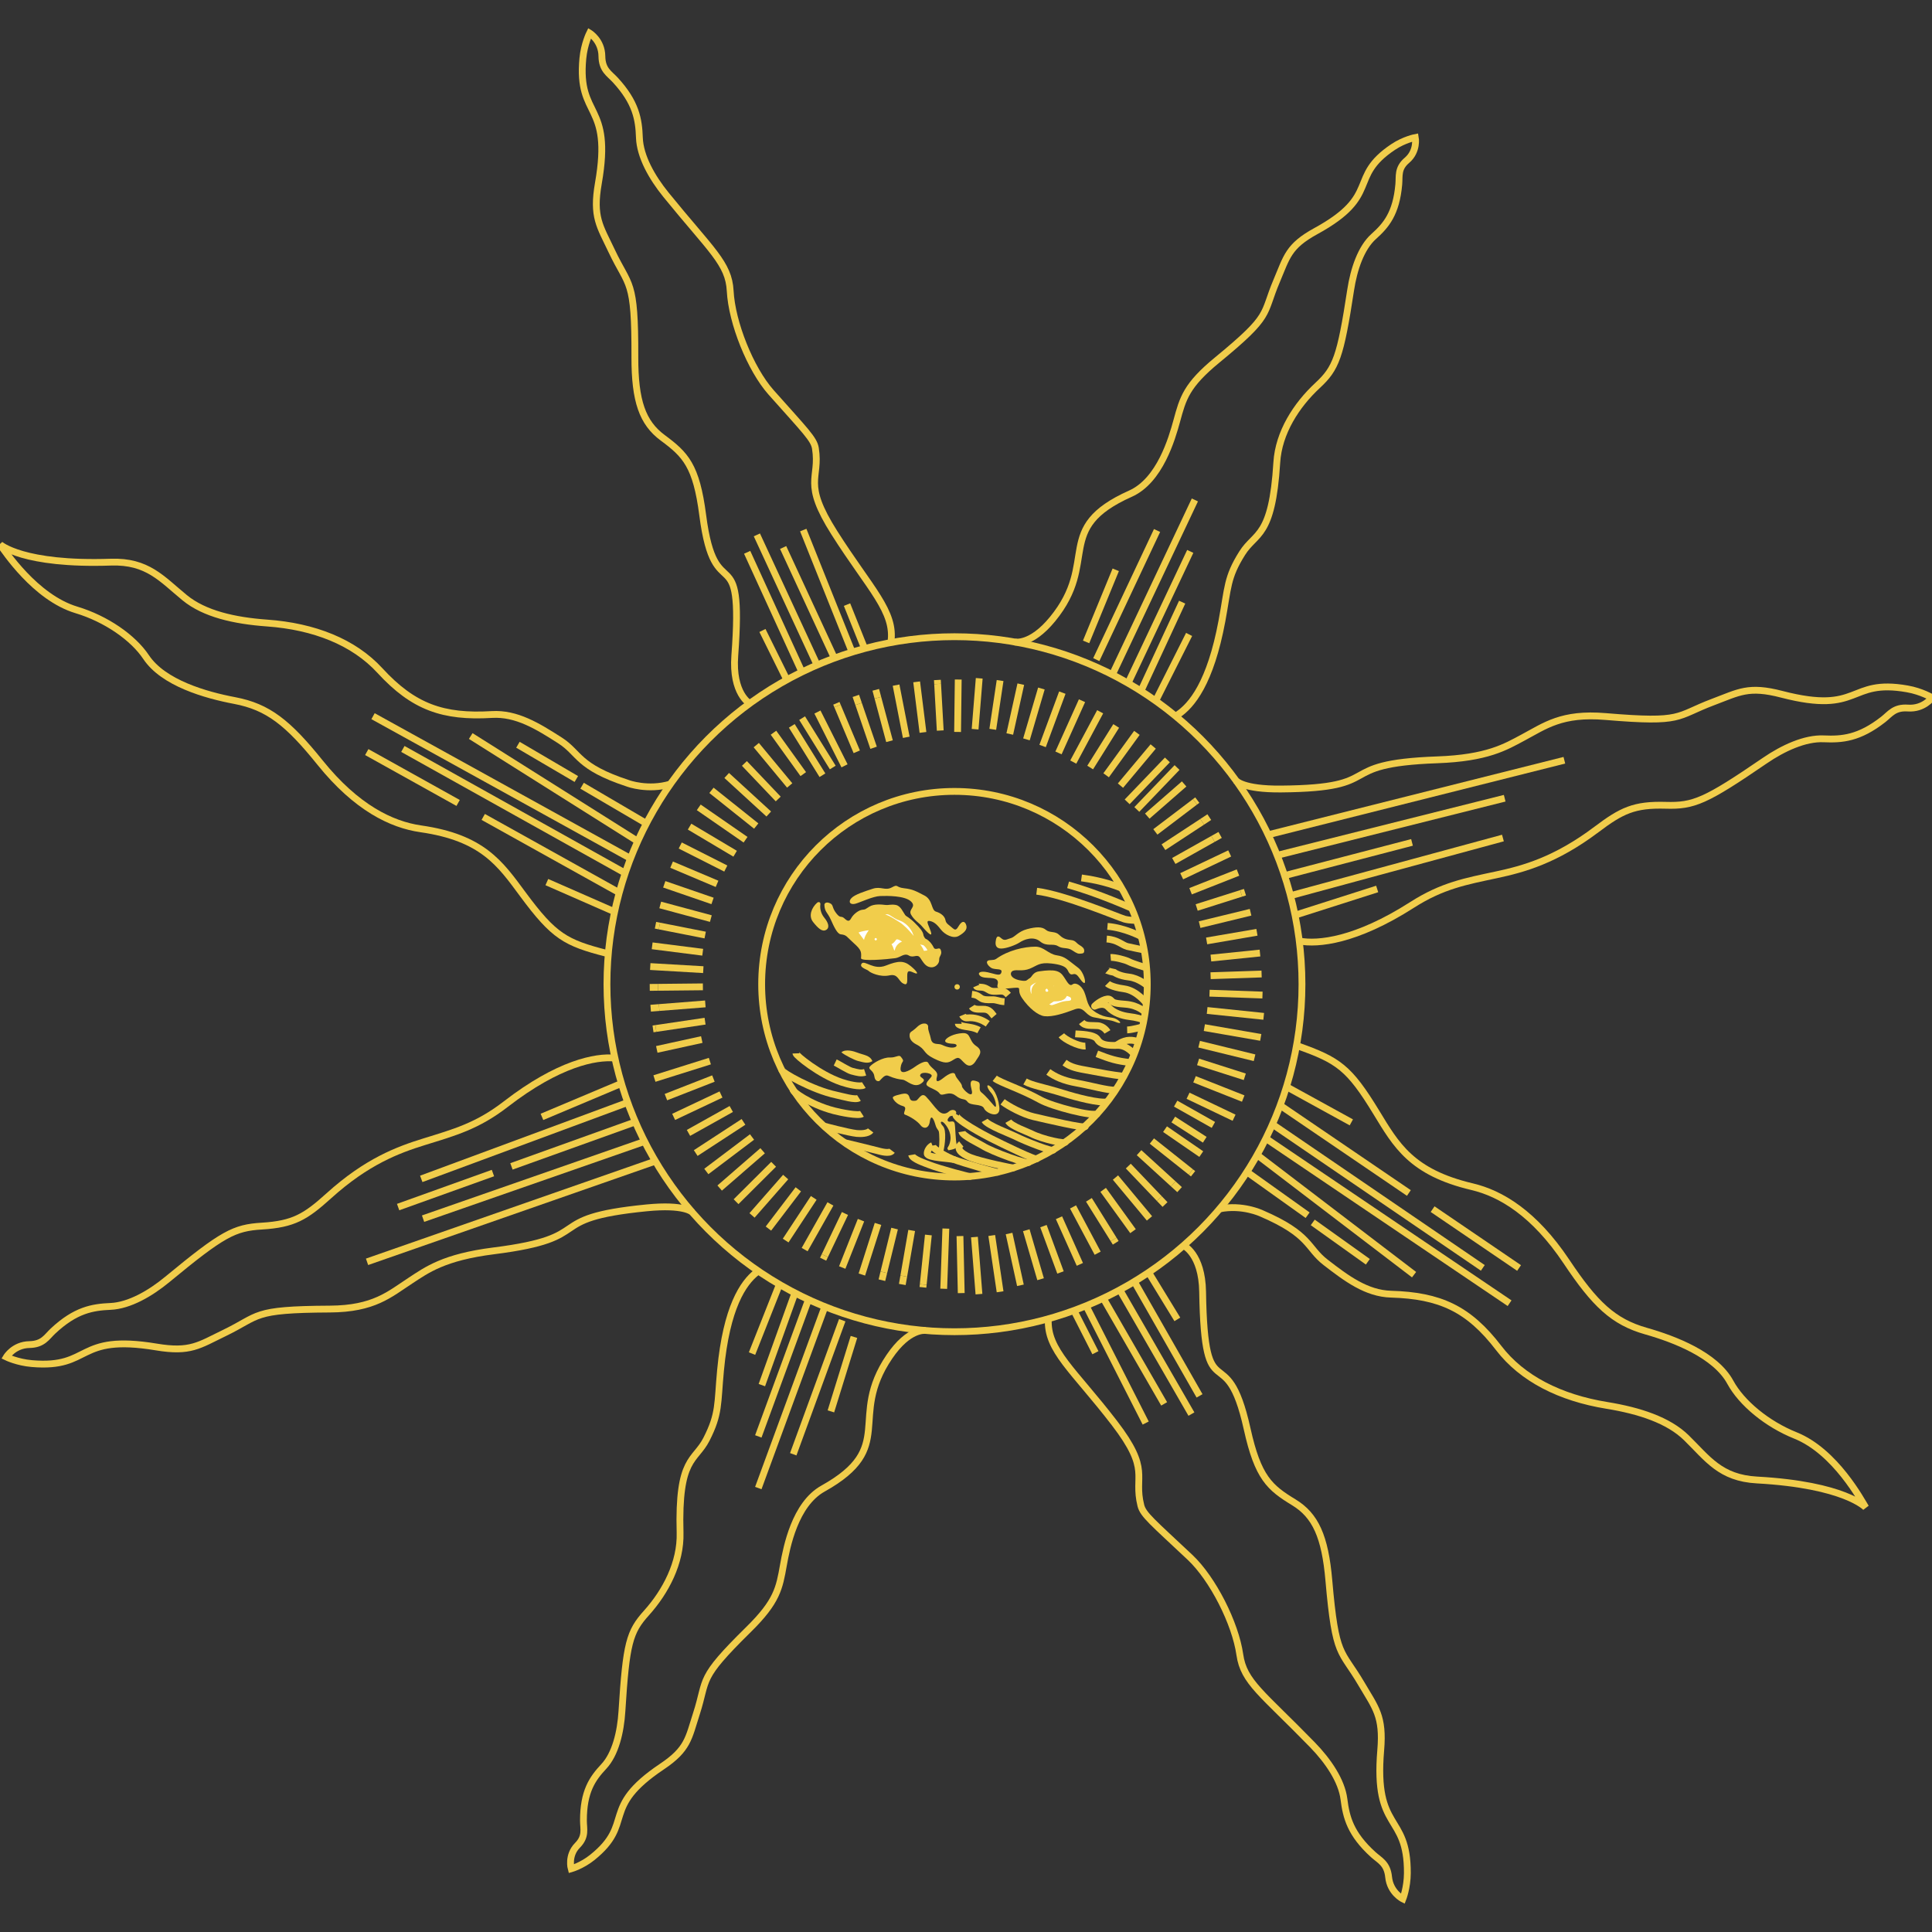 <?xml version="1.0" encoding="utf-8"?>
<!-- Generator: Adobe Illustrator 16.0.0, SVG Export Plug-In . SVG Version: 6.00 Build 0)  -->
<!DOCTYPE svg PUBLIC "-//W3C//DTD SVG 1.1//EN" "http://www.w3.org/Graphics/SVG/1.1/DTD/svg11.dtd">
<svg version="1.1" id="Livello_1" xmlns="http://www.w3.org/2000/svg" xmlns:xlink="http://www.w3.org/1999/xlink" x="0px" y="0px"
	 width="141.73px" height="141.73px" viewBox="0 0 141.73 141.73" enable-background="new 0 0 141.73 141.73" xml:space="preserve">
<rect x="0" y="0" width="141.73" height="141.73" fill="#333333" stroke="none"/>
<g>
	<circle fill="none" stroke="#F1CD4B" stroke-width="0.5" stroke-miterlimit="10" cx="70.019" cy="72.201" r="25.493"/>
	<circle fill="none" stroke="#F1CD4B" stroke-width="0.5" stroke-miterlimit="10" cx="70.019" cy="72.201" r="14.144"/>
	<g>
		<g>
			
				<line fill="none" stroke="#F1CD4B" stroke-width="0.5" stroke-miterlimit="10" x1="69.231" y1="94.543" x2="69.387" y2="90.127"/>
			
				<line fill="none" stroke="#F1CD4B" stroke-width="0.5" stroke-miterlimit="10" x1="67.728" y1="94.228" x2="68.105" y2="90.598"/>
			
				<line fill="none" stroke="#F1CD4B" stroke-width="0.5" stroke-miterlimit="10" x1="67.706" y1="94.438" x2="67.728" y2="94.228"/>
			<line fill="none" stroke="#F1CD4B" stroke-width="0.5" stroke-miterlimit="10" x1="66.299" y1="93.613" x2="66.88" y2="90.264"/>
			
				<line fill="none" stroke="#F1CD4B" stroke-width="0.5" stroke-miterlimit="10" x1="66.192" y1="94.228" x2="66.299" y2="93.613"/>
			
				<line fill="none" stroke="#F1CD4B" stroke-width="0.5" stroke-miterlimit="10" x1="64.838" y1="93.333" x2="65.625" y2="90.127"/>
			
				<line fill="none" stroke="#F1CD4B" stroke-width="0.5" stroke-miterlimit="10" x1="64.696" y1="93.914" x2="64.838" y2="93.333"/>
			<line fill="none" stroke="#F1CD4B" stroke-width="0.5" stroke-miterlimit="10" x1="63.225" y1="93.499" x2="64.41" y2="89.785"/>
			<line fill="none" stroke="#F1CD4B" stroke-width="0.5" stroke-miterlimit="10" x1="61.785" y1="92.985" x2="63.162" y2="89.51"/>
			<line fill="none" stroke="#F1CD4B" stroke-width="0.5" stroke-miterlimit="10" x1="60.511" y1="92.11" x2="61.985" y2="89.021"/>
			<line fill="none" stroke="#F1CD4B" stroke-width="0.5" stroke-miterlimit="10" x1="60.384" y1="92.374" x2="60.511" y2="92.11"/>
			
				<line fill="none" stroke="#F1CD4B" stroke-width="0.5" stroke-miterlimit="10" x1="59.028" y1="91.669" x2="60.919" y2="88.318"/>
			
				<line fill="none" stroke="#F1CD4B" stroke-width="0.5" stroke-miterlimit="10" x1="57.635" y1="91.007" x2="59.696" y2="87.876"/>
			
				<line fill="none" stroke="#F1CD4B" stroke-width="0.5" stroke-miterlimit="10" x1="56.371" y1="90.127" x2="58.564" y2="87.247"/>
			
				<line fill="none" stroke="#F1CD4B" stroke-width="0.5" stroke-miterlimit="10" x1="55.168" y1="89.162" x2="57.635" y2="86.347"/>
			
				<line fill="none" stroke="#F1CD4B" stroke-width="0.5" stroke-miterlimit="10" x1="53.997" y1="88.156" x2="56.752" y2="85.412"/>
			
				<line fill="none" stroke="#F1CD4B" stroke-width="0.5" stroke-miterlimit="10" x1="52.794" y1="87.154" x2="55.946" y2="84.418"/>
			
				<line fill="none" stroke="#F1CD4B" stroke-width="0.5" stroke-miterlimit="10" x1="51.815" y1="85.939" x2="55.168" y2="83.409"/>
			
				<line fill="none" stroke="#F1CD4B" stroke-width="0.5" stroke-miterlimit="10" x1="51.037" y1="84.587" x2="54.542" y2="82.301"/>
			
				<line fill="none" stroke="#F1CD4B" stroke-width="0.5" stroke-miterlimit="10" x1="50.506" y1="83.109" x2="53.646" y2="81.354"/>
			
				<line fill="none" stroke="#F1CD4B" stroke-width="0.5" stroke-miterlimit="10" x1="49.418" y1="81.934" x2="52.893" y2="80.292"/>
			
				<line fill="none" stroke="#F1CD4B" stroke-width="0.5" stroke-miterlimit="10" x1="48.851" y1="80.484" x2="52.336" y2="79.121"/>
			
				<line fill="none" stroke="#F1CD4B" stroke-width="0.5" stroke-miterlimit="10" x1="48.009" y1="79.121" x2="52.076" y2="77.842"/>
		</g>
		<g>
			
				<line fill="none" stroke="#F1CD4B" stroke-width="0.5" stroke-miterlimit="10" x1="48.181" y1="76.983" x2="51.482" y2="76.261"/>
			
				<line fill="none" stroke="#F1CD4B" stroke-width="0.5" stroke-miterlimit="10" x1="48.114" y1="75.449" x2="51.724" y2="74.913"/>
			
				<line fill="none" stroke="#F1CD4B" stroke-width="0.5" stroke-miterlimit="10" x1="47.905" y1="75.479" x2="48.114" y2="75.449"/>
			
				<line fill="none" stroke="#F1CD4B" stroke-width="0.5" stroke-miterlimit="10" x1="48.354" y1="73.912" x2="51.743" y2="73.645"/>
			
				<line fill="none" stroke="#F1CD4B" stroke-width="0.5" stroke-miterlimit="10" x1="47.733" y1="73.961" x2="48.354" y2="73.912"/>
			
				<line fill="none" stroke="#F1CD4B" stroke-width="0.5" stroke-miterlimit="10" x1="48.264" y1="72.428" x2="51.564" y2="72.394"/>
			
				<line fill="none" stroke="#F1CD4B" stroke-width="0.5" stroke-miterlimit="10" x1="47.665" y1="72.434" x2="48.264" y2="72.428"/>
			
				<line fill="none" stroke="#F1CD4B" stroke-width="0.5" stroke-miterlimit="10" x1="47.702" y1="70.906" x2="51.594" y2="71.133"/>
			
				<line fill="none" stroke="#F1CD4B" stroke-width="0.5" stroke-miterlimit="10" x1="47.842" y1="69.384" x2="51.551" y2="69.855"/>
			
				<line fill="none" stroke="#F1CD4B" stroke-width="0.5" stroke-miterlimit="10" x1="48.375" y1="67.932" x2="51.732" y2="68.594"/>
			
				<line fill="none" stroke="#F1CD4B" stroke-width="0.5" stroke-miterlimit="10" x1="48.086" y1="67.875" x2="48.375" y2="67.932"/>
			
				<line fill="none" stroke="#F1CD4B" stroke-width="0.5" stroke-miterlimit="10" x1="48.434" y1="66.387" x2="52.148" y2="67.387"/>
			
				<line fill="none" stroke="#F1CD4B" stroke-width="0.5" stroke-miterlimit="10" x1="48.729" y1="64.872" x2="52.272" y2="66.092"/>
			<line fill="none" stroke="#F1CD4B" stroke-width="0.5" stroke-miterlimit="10" x1="49.268" y1="63.43" x2="52.602" y2="64.839"/>
			
				<line fill="none" stroke="#F1CD4B" stroke-width="0.5" stroke-miterlimit="10" x1="49.902" y1="62.025" x2="53.244" y2="63.716"/>
			
				<line fill="none" stroke="#F1CD4B" stroke-width="0.5" stroke-miterlimit="10" x1="50.587" y1="60.641" x2="53.929" y2="62.629"/>
			<line fill="none" stroke="#F1CD4B" stroke-width="0.5" stroke-miterlimit="10" x1="51.26" y1="59.227" x2="54.693" y2="61.602"/>
			
				<line fill="none" stroke="#F1CD4B" stroke-width="0.5" stroke-miterlimit="10" x1="52.193" y1="57.978" x2="55.477" y2="60.598"/>
			<line fill="none" stroke="#F1CD4B" stroke-width="0.5" stroke-miterlimit="10" x1="53.31" y1="56.888" x2="56.396" y2="59.715"/>
			<line fill="none" stroke="#F1CD4B" stroke-width="0.5" stroke-miterlimit="10" x1="54.609" y1="56.006" x2="57.09" y2="58.613"/>
			<line fill="none" stroke="#F1CD4B" stroke-width="0.5" stroke-miterlimit="10" x1="55.479" y1="54.661" x2="57.931" y2="57.62"/>
			
				<line fill="none" stroke="#F1CD4B" stroke-width="0.5" stroke-miterlimit="10" x1="56.742" y1="53.751" x2="58.928" y2="56.789"/>
			<line fill="none" stroke="#F1CD4B" stroke-width="0.5" stroke-miterlimit="10" x1="58.085" y1="53.248" x2="60.333" y2="56.87"/>
			
				<line fill="none" stroke="#F1CD4B" stroke-width="0.5" stroke-miterlimit="10" x1="58.843" y1="52.682" x2="61.091" y2="56.304"/>
		</g>
		<g>
			
				<line fill="none" stroke="#F1CD4B" stroke-width="0.5" stroke-miterlimit="10" x1="59.967" y1="52.234" x2="61.954" y2="56.181"/>
			
				<line fill="none" stroke="#F1CD4B" stroke-width="0.5" stroke-miterlimit="10" x1="61.437" y1="51.788" x2="62.851" y2="55.152"/>
			
				<line fill="none" stroke="#F1CD4B" stroke-width="0.5" stroke-miterlimit="10" x1="61.355" y1="51.594" x2="61.437" y2="51.788"/>
			
				<line fill="none" stroke="#F1CD4B" stroke-width="0.5" stroke-miterlimit="10" x1="62.985" y1="51.639" x2="64.086" y2="54.856"/>
			<line fill="none" stroke="#F1CD4B" stroke-width="0.5" stroke-miterlimit="10" x1="62.784" y1="51.05" x2="62.985" y2="51.639"/>
			<line fill="none" stroke="#F1CD4B" stroke-width="0.5" stroke-miterlimit="10" x1="64.4" y1="51.184" x2="65.253" y2="54.372"/>
			<line fill="none" stroke="#F1CD4B" stroke-width="0.5" stroke-miterlimit="10" x1="64.246" y1="50.605" x2="64.4" y2="51.184"/>
			
				<line fill="none" stroke="#F1CD4B" stroke-width="0.5" stroke-miterlimit="10" x1="65.735" y1="50.261" x2="66.482" y2="54.088"/>
			<line fill="none" stroke="#F1CD4B" stroke-width="0.5" stroke-miterlimit="10" x1="67.245" y1="50.02" x2="67.708" y2="53.729"/>
			
				<line fill="none" stroke="#F1CD4B" stroke-width="0.5" stroke-miterlimit="10" x1="68.783" y1="50.175" x2="68.975" y2="53.592"/>
			
				<line fill="none" stroke="#F1CD4B" stroke-width="0.5" stroke-miterlimit="10" x1="68.767" y1="49.882" x2="68.783" y2="50.175"/>
			
				<line fill="none" stroke="#F1CD4B" stroke-width="0.5" stroke-miterlimit="10" x1="70.295" y1="49.849" x2="70.248" y2="53.695"/>
			
				<line fill="none" stroke="#F1CD4B" stroke-width="0.5" stroke-miterlimit="10" x1="71.835" y1="49.759" x2="71.533" y2="53.494"/>
			
				<line fill="none" stroke="#F1CD4B" stroke-width="0.5" stroke-miterlimit="10" x1="73.366" y1="49.923" x2="72.829" y2="53.503"/>
			
				<line fill="none" stroke="#F1CD4B" stroke-width="0.5" stroke-miterlimit="10" x1="74.885" y1="50.189" x2="74.076" y2="53.846"/>
			
				<line fill="none" stroke="#F1CD4B" stroke-width="0.5" stroke-miterlimit="10" x1="76.396" y1="50.509" x2="75.299" y2="54.239"/>
			<line fill="none" stroke="#F1CD4B" stroke-width="0.5" stroke-miterlimit="10" x1="77.932" y1="50.81" x2="76.484" y2="54.725"/>
			<line fill="none" stroke="#F1CD4B" stroke-width="0.5" stroke-miterlimit="10" x1="79.375" y1="51.403" x2="77.65" y2="55.234"/>
			
				<line fill="none" stroke="#F1CD4B" stroke-width="0.5" stroke-miterlimit="10" x1="80.707" y1="52.215" x2="78.734" y2="55.905"/>
			
				<line fill="none" stroke="#F1CD4B" stroke-width="0.5" stroke-miterlimit="10" x1="81.883" y1="53.255" x2="79.974" y2="56.305"/>
			
				<line fill="none" stroke="#F1CD4B" stroke-width="0.5" stroke-miterlimit="10" x1="83.402" y1="53.764" x2="81.145" y2="56.874"/>
			
				<line fill="none" stroke="#F1CD4B" stroke-width="0.5" stroke-miterlimit="10" x1="84.598" y1="54.762" x2="82.196" y2="57.633"/>
			
				<line fill="none" stroke="#F1CD4B" stroke-width="0.5" stroke-miterlimit="10" x1="85.639" y1="55.746" x2="82.688" y2="58.822"/>
			
				<line fill="none" stroke="#F1CD4B" stroke-width="0.5" stroke-miterlimit="10" x1="86.348" y1="56.305" x2="83.396" y2="59.381"/>
		</g>
		<g>
			
				<line fill="none" stroke="#F1CD4B" stroke-width="0.5" stroke-miterlimit="10" x1="86.867" y1="57.509" x2="84.163" y2="59.868"/>
			
				<line fill="none" stroke="#F1CD4B" stroke-width="0.5" stroke-miterlimit="10" x1="87.664" y1="58.822" x2="84.756" y2="61.027"/>
			
				<line fill="none" stroke="#F1CD4B" stroke-width="0.5" stroke-miterlimit="10" x1="87.832" y1="58.695" x2="87.664" y2="58.822"/>
			<line fill="none" stroke="#F1CD4B" stroke-width="0.5" stroke-miterlimit="10" x1="88.193" y1="60.285" x2="85.35" y2="62.149"/>
			
				<line fill="none" stroke="#F1CD4B" stroke-width="0.5" stroke-miterlimit="10" x1="88.713" y1="59.943" x2="88.193" y2="60.285"/>
			<line fill="none" stroke="#F1CD4B" stroke-width="0.5" stroke-miterlimit="10" x1="88.985" y1="61.543" x2="86.108" y2="63.16"/>
			<line fill="none" stroke="#F1CD4B" stroke-width="0.5" stroke-miterlimit="10" x1="89.508" y1="61.25" x2="88.985" y2="61.543"/>
			<line fill="none" stroke="#F1CD4B" stroke-width="0.5" stroke-miterlimit="10" x1="90.21" y1="62.607" x2="86.688" y2="64.281"/>
			<line fill="none" stroke="#F1CD4B" stroke-width="0.5" stroke-miterlimit="10" x1="90.818" y1="64.01" x2="87.341" y2="65.38"/>
			
				<line fill="none" stroke="#F1CD4B" stroke-width="0.5" stroke-miterlimit="10" x1="91.051" y1="65.538" x2="87.787" y2="66.572"/>
			<line fill="none" stroke="#F1CD4B" stroke-width="0.5" stroke-miterlimit="10" x1="91.33" y1="65.45" x2="91.051" y2="65.538"/>
			<line fill="none" stroke="#F1CD4B" stroke-width="0.5" stroke-miterlimit="10" x1="91.741" y1="66.922" x2="88.003" y2="67.83"/>
			
				<line fill="none" stroke="#F1CD4B" stroke-width="0.5" stroke-miterlimit="10" x1="92.209" y1="68.392" x2="88.517" y2="69.025"/>
			<line fill="none" stroke="#F1CD4B" stroke-width="0.5" stroke-miterlimit="10" x1="92.432" y1="69.915" x2="88.83" y2="70.283"/>
			<line fill="none" stroke="#F1CD4B" stroke-width="0.5" stroke-miterlimit="10" x1="92.55" y1="71.452" x2="88.808" y2="71.577"/>
			<line fill="none" stroke="#F1CD4B" stroke-width="0.5" stroke-miterlimit="10" x1="92.615" y1="72.996" x2="88.73" y2="72.859"/>
			
				<line fill="none" stroke="#F1CD4B" stroke-width="0.5" stroke-miterlimit="10" x1="92.705" y1="74.558" x2="88.555" y2="74.128"/>
			<line fill="none" stroke="#F1CD4B" stroke-width="0.5" stroke-miterlimit="10" x1="92.488" y1="76.104" x2="88.35" y2="75.385"/>
			
				<line fill="none" stroke="#F1CD4B" stroke-width="0.5" stroke-miterlimit="10" x1="92.033" y1="77.596" x2="87.968" y2="76.601"/>
			<line fill="none" stroke="#F1CD4B" stroke-width="0.5" stroke-miterlimit="10" x1="91.317" y1="78.993" x2="87.89" y2="77.9"/>
			<line fill="none" stroke="#F1CD4B" stroke-width="0.5" stroke-miterlimit="10" x1="91.202" y1="80.59" x2="87.629" y2="79.176"/>
			
				<line fill="none" stroke="#F1CD4B" stroke-width="0.5" stroke-miterlimit="10" x1="90.531" y1="81.996" x2="87.154" y2="80.383"/>
			
				<line fill="none" stroke="#F1CD4B" stroke-width="0.5" stroke-miterlimit="10" x1="89.014" y1="82.523" x2="86.244" y2="80.961"/>
			<line fill="none" stroke="#F1CD4B" stroke-width="0.5" stroke-miterlimit="10" x1="88.38" y1="83.612" x2="86.072" y2="82.127"/>
		</g>
		<g>
			
				<line fill="none" stroke="#F1CD4B" stroke-width="0.5" stroke-miterlimit="10" x1="88.124" y1="84.664" x2="85.465" y2="82.834"/>
			
				<line fill="none" stroke="#F1CD4B" stroke-width="0.5" stroke-miterlimit="10" x1="87.358" y1="85.975" x2="84.501" y2="83.705"/>
			
				<line fill="none" stroke="#F1CD4B" stroke-width="0.5" stroke-miterlimit="10" x1="87.523" y1="86.106" x2="87.358" y2="85.975"/>
			<line fill="none" stroke="#F1CD4B" stroke-width="0.5" stroke-miterlimit="10" x1="86.072" y1="86.85" x2="83.561" y2="84.559"/>
			<line fill="none" stroke="#F1CD4B" stroke-width="0.5" stroke-miterlimit="10" x1="86.533" y1="87.27" x2="86.072" y2="86.85"/>
			
				<line fill="none" stroke="#F1CD4B" stroke-width="0.5" stroke-miterlimit="10" x1="85.051" y1="87.931" x2="82.771" y2="85.543"/>
			
				<line fill="none" stroke="#F1CD4B" stroke-width="0.5" stroke-miterlimit="10" x1="85.465" y1="88.363" x2="85.051" y2="87.931"/>
			
				<line fill="none" stroke="#F1CD4B" stroke-width="0.5" stroke-miterlimit="10" x1="84.324" y1="89.381" x2="81.829" y2="86.384"/>
			
				<line fill="none" stroke="#F1CD4B" stroke-width="0.5" stroke-miterlimit="10" x1="83.117" y1="90.317" x2="80.927" y2="87.288"/>
			
				<line fill="none" stroke="#F1CD4B" stroke-width="0.5" stroke-miterlimit="10" x1="81.693" y1="90.922" x2="79.882" y2="88.019"/>
			
				<line fill="none" stroke="#F1CD4B" stroke-width="0.5" stroke-miterlimit="10" x1="81.848" y1="91.171" x2="81.693" y2="90.922"/>
			
				<line fill="none" stroke="#F1CD4B" stroke-width="0.5" stroke-miterlimit="10" x1="80.524" y1="91.934" x2="78.717" y2="88.539"/>
			
				<line fill="none" stroke="#F1CD4B" stroke-width="0.5" stroke-miterlimit="10" x1="79.217" y1="92.754" x2="77.686" y2="89.332"/>
			
				<line fill="none" stroke="#F1CD4B" stroke-width="0.5" stroke-miterlimit="10" x1="77.797" y1="93.346" x2="76.547" y2="89.948"/>
			
				<line fill="none" stroke="#F1CD4B" stroke-width="0.5" stroke-miterlimit="10" x1="76.337" y1="93.842" x2="75.287" y2="90.247"/>
			
				<line fill="none" stroke="#F1CD4B" stroke-width="0.5" stroke-miterlimit="10" x1="74.857" y1="94.289" x2="74.025" y2="90.491"/>
			
				<line fill="none" stroke="#F1CD4B" stroke-width="0.5" stroke-miterlimit="10" x1="73.366" y1="94.764" x2="72.754" y2="90.635"/>
			
				<line fill="none" stroke="#F1CD4B" stroke-width="0.5" stroke-miterlimit="10" x1="71.816" y1="94.937" x2="71.485" y2="90.749"/>
			
				<line fill="none" stroke="#F1CD4B" stroke-width="0.5" stroke-miterlimit="10" x1="70.515" y1="94.861" x2="70.423" y2="90.677"/>
		</g>
	</g>
	<g>
		<path fill="none" stroke="#F1CD4B" stroke-width="0.5" stroke-miterlimit="10" d="M44.526,69.943
			c-3.039-0.78-3.883-1.245-6.167-4.334c-1.676-2.267-2.957-4.156-7.494-4.808c-2.137-0.307-4.711-1.539-7.379-4.85
			c-2.363-2.934-3.825-4.095-6.268-4.559c-2.138-0.404-5.233-1.287-6.5-3.187c-0.963-1.444-2.954-2.812-5.107-3.461
			c-3.042-0.914-5.276-4.363-5.613-4.805c0,0,1.665,1.523,8.132,1.3c2.694-0.094,3.744,1.239,5.425,2.614
			c1.438,1.177,3.617,1.678,6.035,1.852c3.454,0.249,6.354,1.391,8.279,3.486c2.462,2.68,4.647,3.439,8.213,3.225
			c1.809-0.109,3.361,0.855,4.99,1.896c1.472,0.94,1.258,1.929,5.011,3.159c0,0,1.453,0.536,3.09,0.05"/>
		<line fill="none" stroke="#F1CD4B" stroke-width="0.5" stroke-miterlimit="10" x1="40.116" y1="64.71" x2="45.081" y2="66.887"/>
		<line fill="none" stroke="#F1CD4B" stroke-width="0.5" stroke-miterlimit="10" x1="35.449" y1="59.929" x2="45.421" y2="65.482"/>
		<line fill="none" stroke="#F1CD4B" stroke-width="0.5" stroke-miterlimit="10" x1="26.905" y1="55.172" x2="33.608" y2="58.904"/>
		<line fill="none" stroke="#F1CD4B" stroke-width="0.5" stroke-miterlimit="10" x1="29.554" y1="54.942" x2="45.858" y2="64.047"/>
		<line fill="none" stroke="#F1CD4B" stroke-width="0.5" stroke-miterlimit="10" x1="27.366" y1="52.538" x2="46.282" y2="62.989"/>
		<line fill="none" stroke="#F1CD4B" stroke-width="0.5" stroke-miterlimit="10" x1="34.532" y1="53.994" x2="46.778" y2="61.711"/>
		<line fill="none" stroke="#F1CD4B" stroke-width="0.5" stroke-miterlimit="10" x1="42.701" y1="57.641" x2="47.415" y2="60.404"/>
		<line fill="none" stroke="#F1CD4B" stroke-width="0.5" stroke-miterlimit="10" x1="37.995" y1="54.634" x2="42.279" y2="57.148"/>
	</g>
	<line fill="none" stroke="#F1CD4B" stroke-width="0.5" stroke-miterlimit="10" x1="29.206" y1="88.55" x2="36.162" y2="86.054"/>
	<g>
		<path fill="none" stroke="#F1CD4B" stroke-width="0.5" stroke-miterlimit="10" d="M50.774,88.921c0,0-0.551-0.587-3.332-0.314
			c-7.903,0.777-3.424,2.173-11.225,3.156c-3.655,0.461-4.907,1.397-6.105,2.18c-1.541,1.006-2.675,2.071-5.915,2.089
			c-5.773,0.03-5.071,0.471-7.757,1.766c-1.835,0.886-2.477,1.431-4.965,1.017c-5.973-0.993-4.708,1.596-9.14,1.217
			c-1.069-0.091-1.865-0.48-1.865-0.48s0.533-0.893,1.688-0.914c1.005-0.02,1.263-0.555,1.73-0.993
			c1.645-1.541,2.884-1.749,4.223-1.808c1.374-0.062,2.907-0.943,4.167-1.983c4.062-3.354,4.903-3.786,6.935-3.909
			c2.321-0.141,3.202-0.679,4.91-2.223c2.796-2.525,5.076-3.37,7.006-3.968c2.199-0.682,3.878-1.134,5.976-2.755
			c3.872-2.994,6.61-3.512,7.995-3.378"/>
		<line fill="none" stroke="#F1CD4B" stroke-width="0.5" stroke-miterlimit="10" x1="31.036" y1="89.4" x2="47.281" y2="83.739"/>
		<line fill="none" stroke="#F1CD4B" stroke-width="0.5" stroke-miterlimit="10" x1="26.926" y1="92.566" x2="48.074" y2="85.183"/>
		<line fill="none" stroke="#F1CD4B" stroke-width="0.5" stroke-miterlimit="10" x1="37.519" y1="85.565" x2="46.606" y2="82.304"/>
		<line fill="none" stroke="#F1CD4B" stroke-width="0.5" stroke-miterlimit="10" x1="39.757" y1="81.934" x2="45.581" y2="79.482"/>
		<line fill="none" stroke="#F1CD4B" stroke-width="0.5" stroke-miterlimit="10" x1="30.903" y1="86.481" x2="46.042" y2="80.878"/>
	</g>
	<g>
		<path fill="none" stroke="#F1CD4B" stroke-width="0.5" stroke-miterlimit="10" d="M67.874,97.604c0,0-1.201-0.181-2.629,1.923
			c-3.075,4.526,0.596,6.62-4.869,9.674c-2.061,1.15-2.667,4.293-2.904,5.613c-0.303,1.697-0.462,2.661-2.561,4.726
			c-3.741,3.679-2.977,3.55-3.824,6.181c-0.58,1.798-0.618,2.594-2.527,3.874c-4.584,3.071-1.955,4.127-5.108,6.663
			c-0.761,0.611-1.55,0.835-1.55,0.835s-0.275-0.977,0.463-1.724c0.642-0.651,0.437-1.197,0.436-1.809
			c-0.002-2.146,0.66-3.082,1.491-3.972c0.853-0.913,1.238-2.518,1.333-4.062c0.31-4.978,0.557-5.82,1.795-7.196
			c1.415-1.572,2.531-3.699,2.47-5.888c-0.156-5.585,1.096-5.211,1.937-6.863c0.958-1.882,0.796-2.578,1.032-5.069
			c0.436-4.6,1.652-6.396,2.648-7.176"/>
		<line fill="none" stroke="#F1CD4B" stroke-width="0.5" stroke-miterlimit="10" x1="57.175" y1="94.228" x2="55.168" y2="99.298"/>
		
			<line fill="none" stroke="#F1CD4B" stroke-width="0.5" stroke-miterlimit="10" x1="58.314" y1="94.854" x2="55.889" y2="101.611"/>
		
			<line fill="none" stroke="#F1CD4B" stroke-width="0.5" stroke-miterlimit="10" x1="59.309" y1="95.342" x2="55.629" y2="105.373"/>
		
			<line fill="none" stroke="#F1CD4B" stroke-width="0.5" stroke-miterlimit="10" x1="60.511" y1="95.861" x2="55.629" y2="109.162"/>
		<line fill="none" stroke="#F1CD4B" stroke-width="0.5" stroke-miterlimit="10" x1="61.785" y1="96.85" x2="58.192" y2="106.683"/>
		
			<line fill="none" stroke="#F1CD4B" stroke-width="0.5" stroke-miterlimit="10" x1="62.646" y1="98.076" x2="60.954" y2="103.538"/>
	</g>
	<g>
		<path fill="none" stroke="#F1CD4B" stroke-width="0.5" stroke-miterlimit="10" d="M86.822,91.372c0,0,1.357,0.599,1.401,3.392
			c0.141,9.036,1.731,3.122,3.264,10.049c0.796,3.599,1.66,4.319,3.435,5.401c1.572,0.958,2.283,2.498,2.562,5.726
			c0.5,5.751,0.881,5.016,2.389,7.588c1.031,1.758,1.627,2.354,1.416,4.867c-0.506,6.033,1.973,4.562,1.954,9.011
			c-0.005,1.073-0.329,1.896-0.329,1.896s-0.932-0.458-1.047-1.608c-0.102-1-0.655-1.214-1.131-1.645
			c-1.668-1.514-1.977-2.731-2.145-4.062c-0.172-1.363-1.174-2.82-2.314-3.992c-3.672-3.777-5.037-4.593-5.324-6.608
			c-0.328-2.303-1.98-5.569-3.658-7.147c-2.744-2.581-3.433-3.123-3.602-3.798c-0.559-2.232,0.76-2.532-1.941-6.05
			c-2.98-3.881-4.98-5.346-4.846-7.638"/>
		<line fill="none" stroke="#F1CD4B" stroke-width="0.5" stroke-miterlimit="10" x1="78.789" y1="96.146" x2="80.359" y2="99.234"/>
		<line fill="none" stroke="#F1CD4B" stroke-width="0.5" stroke-miterlimit="10" x1="84.264" y1="93.346" x2="86.369" y2="96.789"/>
		
			<line fill="none" stroke="#F1CD4B" stroke-width="0.5" stroke-miterlimit="10" x1="80.938" y1="95.245" x2="85.401" y2="102.987"/>
		
			<line fill="none" stroke="#F1CD4B" stroke-width="0.5" stroke-miterlimit="10" x1="79.679" y1="95.801" x2="84.047" y2="104.393"/>
		<line fill="none" stroke="#F1CD4B" stroke-width="0.5" stroke-miterlimit="10" x1="82.15" y1="94.628" x2="87.402" y2="103.736"/>
		<line fill="none" stroke="#F1CD4B" stroke-width="0.5" stroke-miterlimit="10" x1="83.17" y1="93.938" x2="87.998" y2="102.4"/>
	</g>
	<g>
		<path fill="none" stroke="#F1CD4B" stroke-width="0.5" stroke-miterlimit="10" d="M95.207,76.73
			c2.957,1.049,3.757,1.588,5.755,4.868c1.467,2.406,2.574,4.404,7.034,5.458c2.101,0.496,4.555,1.955,6.916,5.489
			c2.092,3.134,3.443,4.421,5.835,5.102c2.093,0.594,5.098,1.749,6.188,3.755c0.83,1.525,2.69,3.065,4.776,3.902
			c2.947,1.184,4.865,4.819,5.161,5.289c0,0-1.521-1.666-7.982-2.022c-2.692-0.147-3.618-1.568-5.17-3.089
			c-1.327-1.301-3.452-1.994-5.846-2.384c-3.417-0.557-6.203-1.953-7.934-4.212c-2.213-2.89-4.32-3.841-7.893-3.946
			c-1.811-0.053-3.271-1.153-4.799-2.333c-1.383-1.068-1.081-2.034-4.709-3.595c0,0-1.399-0.665-3.074-0.327"/>
		<line fill="none" stroke="#F1CD4B" stroke-width="0.5" stroke-miterlimit="10" x1="99.133" y1="82.337" x2="94.381" y2="79.725"/>
		
			<line fill="none" stroke="#F1CD4B" stroke-width="0.5" stroke-miterlimit="10" x1="103.354" y1="87.517" x2="93.917" y2="81.093"/>
		
			<line fill="none" stroke="#F1CD4B" stroke-width="0.5" stroke-miterlimit="10" x1="111.438" y1="93.019" x2="105.095" y2="88.702"/>
		
			<line fill="none" stroke="#F1CD4B" stroke-width="0.5" stroke-miterlimit="10" x1="108.778" y1="93.011" x2="93.354" y2="82.483"/>
		<line fill="none" stroke="#F1CD4B" stroke-width="0.5" stroke-miterlimit="10" x1="110.742" y1="95.602" x2="92.837" y2="83.5"/>
		
			<line fill="none" stroke="#F1CD4B" stroke-width="0.5" stroke-miterlimit="10" x1="103.735" y1="93.509" x2="92.229" y2="84.729"/>
		<line fill="none" stroke="#F1CD4B" stroke-width="0.5" stroke-miterlimit="10" x1="95.926" y1="89.147" x2="91.478" y2="85.974"/>
		
			<line fill="none" stroke="#F1CD4B" stroke-width="0.5" stroke-miterlimit="10" x1="100.344" y1="92.562" x2="96.302" y2="89.675"/>
	</g>
	<g>
		<path fill="none" stroke="#F1CD4B" stroke-width="0.5" stroke-miterlimit="10" d="M90.681,57.271c0,0,0.497,0.634,3.291,0.61
			c7.941-0.066,3.604-1.858,11.462-2.141c3.682-0.132,5.012-0.951,6.275-1.624c1.625-0.864,2.85-1.825,6.076-1.552
			c5.753,0.485,5.094-0.016,7.885-1.066c1.907-0.717,2.594-1.202,5.036-0.567c5.859,1.522,4.83-1.169,9.212-0.395
			c1.057,0.187,1.813,0.646,1.813,0.646s-0.609,0.841-1.764,0.76c-1.002-0.071-1.307,0.438-1.812,0.834
			c-1.774,1.388-3.028,1.484-4.367,1.424c-1.373-0.062-2.979,0.678-4.327,1.602c-4.346,2.977-5.223,3.332-7.258,3.273
			c-2.324-0.067-3.249,0.39-5.088,1.775c-3.012,2.266-5.357,2.901-7.334,3.324c-2.25,0.482-3.964,0.783-6.197,2.211
			c-4.125,2.636-6.898,2.906-8.266,2.649"/>
		
			<line fill="none" stroke="#F1CD4B" stroke-width="0.5" stroke-miterlimit="10" x1="110.383" y1="58.557" x2="93.697" y2="62.743"/>
		<line fill="none" stroke="#F1CD4B" stroke-width="0.5" stroke-miterlimit="10" x1="114.76" y1="55.771" x2="93.036" y2="61.235"/>
		<line fill="none" stroke="#F1CD4B" stroke-width="0.5" stroke-miterlimit="10" x1="103.584" y1="61.797" x2="94.24" y2="64.232"/>
		<line fill="none" stroke="#F1CD4B" stroke-width="0.5" stroke-miterlimit="10" x1="101.029" y1="65.214" x2="95.01" y2="67.135"/>
		
			<line fill="none" stroke="#F1CD4B" stroke-width="0.5" stroke-miterlimit="10" x1="110.254" y1="61.477" x2="94.676" y2="65.703"/>
	</g>
	<g>
		<path fill="none" stroke="#F1CD4B" stroke-width="0.5" stroke-miterlimit="10" d="M74.426,47.093c0,0,1.181,0.287,2.791-1.679
			c3.467-4.234-0.002-6.647,5.715-9.2c2.154-0.963,3.039-4.038,3.393-5.331c0.453-1.664,0.699-2.61,2.975-4.479
			c4.054-3.33,3.281-3.27,4.361-5.813c0.737-1.738,0.846-2.528,2.863-3.633c4.84-2.649,2.316-3.935,5.684-6.18
			c0.812-0.541,1.619-0.693,1.619-0.693s0.186,0.997-0.616,1.676c-0.696,0.591-0.542,1.154-0.597,1.763
			c-0.188,2.138-0.932,3.01-1.84,3.823c-0.93,0.833-1.457,2.396-1.691,3.926c-0.753,4.93-1.074,5.748-2.431,7.007
			c-1.55,1.439-2.853,3.458-2.987,5.644c-0.343,5.577-1.557,5.093-2.543,6.663c-1.121,1.788-1.022,2.496-1.48,4.957
			c-0.846,4.541-2.217,6.222-3.279,6.91"/>
		<line fill="none" stroke="#F1CD4B" stroke-width="0.5" stroke-miterlimit="10" x1="84.78" y1="51.413" x2="87.232" y2="46.542"/>
		<line fill="none" stroke="#F1CD4B" stroke-width="0.5" stroke-miterlimit="10" x1="83.701" y1="50.687" x2="86.722" y2="44.174"/>
		<line fill="none" stroke="#F1CD4B" stroke-width="0.5" stroke-miterlimit="10" x1="82.754" y1="50.112" x2="87.316" y2="40.45"/>
		<line fill="none" stroke="#F1CD4B" stroke-width="0.5" stroke-miterlimit="10" x1="81.604" y1="49.486" x2="87.655" y2="36.675"/>
		<line fill="none" stroke="#F1CD4B" stroke-width="0.5" stroke-miterlimit="10" x1="80.423" y1="48.389" x2="84.881" y2="38.917"/>
		<line fill="none" stroke="#F1CD4B" stroke-width="0.5" stroke-miterlimit="10" x1="79.676" y1="47.09" x2="81.85" y2="41.801"/>
	</g>
	<g>
		<path fill="none" stroke="#F1CD4B" stroke-width="0.5" stroke-miterlimit="10" d="M54.997,51.605c0,0-1.299-0.717-1.093-3.503
			c0.668-9.013-1.445-3.265-2.352-10.301c-0.472-3.654-1.268-4.45-2.938-5.687c-1.479-1.095-2.05-2.693-2.04-5.932
			c0.018-5.773-0.428-5.075-1.701-7.772c-0.87-1.842-1.409-2.487-0.975-4.973c1.043-5.964-1.556-4.72-1.14-9.149
			c0.101-1.068,0.497-1.86,0.497-1.86s0.888,0.54,0.9,1.696c0.011,1.005,0.543,1.268,0.978,1.739
			c1.527,1.656,1.726,2.897,1.773,4.237c0.049,1.374,0.917,2.914,1.948,4.184c3.319,4.09,4.606,5.025,4.713,7.058
			c0.121,2.322,1.475,5.724,3.004,7.445c2.503,2.817,3.14,3.418,3.248,4.105c0.356,2.274-0.983,2.454,1.393,6.199
			c2.622,4.132,4.482,5.77,4.143,8.041"/>
		<line fill="none" stroke="#F1CD4B" stroke-width="0.5" stroke-miterlimit="10" x1="63.424" y1="47.569" x2="62.136" y2="44.353"/>
		<line fill="none" stroke="#F1CD4B" stroke-width="0.5" stroke-miterlimit="10" x1="57.722" y1="49.869" x2="55.932" y2="46.251"/>
		<line fill="none" stroke="#F1CD4B" stroke-width="0.5" stroke-miterlimit="10" x1="61.205" y1="48.275" x2="57.45" y2="40.164"/>
		<line fill="none" stroke="#F1CD4B" stroke-width="0.5" stroke-miterlimit="10" x1="62.508" y1="47.834" x2="58.926" y2="38.885"/>
		<line fill="none" stroke="#F1CD4B" stroke-width="0.5" stroke-miterlimit="10" x1="59.94" y1="48.781" x2="55.524" y2="39.239"/>
		<line fill="none" stroke="#F1CD4B" stroke-width="0.5" stroke-miterlimit="10" x1="58.864" y1="49.377" x2="54.811" y2="40.517"/>
	</g>
	<path fill="none" stroke="#F1CD4B" stroke-width="0.5" stroke-miterlimit="10" d="M61.955,83.823c0,0,1.777,0.42,2.366,0.576
		c0.271,0.072,0.929,0.269,1.119,0.019"/>
	<path fill="none" stroke="#F1CD4B" stroke-width="0.5" stroke-miterlimit="10" d="M60.432,82.602c0,0,1.821,0.489,2.416,0.548
		c0.278,0.027,0.83,0.028,1.02-0.223"/>
	<path fill="none" stroke="#F1CD4B" stroke-width="0.5" stroke-miterlimit="10" d="M58.191,79.96
		c-0.132,0.039,1.171,1.052,2.996,1.527c0.468,0.121,1.783,0.394,2.047,0.224"/>
	<path fill="none" stroke="#F1CD4B" stroke-width="0.5" stroke-miterlimit="10" d="M57.357,78.512c0.005,0.152,2.178,1.437,4,1.821
		c0.474,0.1,1.391,0.385,1.655,0.215"/>
	<path fill="none" stroke="#F1CD4B" stroke-width="0.5" stroke-miterlimit="10" d="M58.391,77.276
		c0.005,0.153,1.73,1.562,3.324,2.108c0.458,0.157,1.39,0.385,1.655,0.215"/>
	<path fill="none" stroke="#F1CD4B" stroke-width="0.5" stroke-miterlimit="10" d="M61.271,77.941
		c0.246,0.118,0.954,0.567,1.207,0.633c0.437,0.114,0.688,0.188,0.987,0.09"/>
	<path fill="#F1CD4B" d="M63.997,77.843c-0.176-0.434-0.627-0.439-1.108-0.626c-0.243-0.094-0.846-0.289-1.166-0.021
		c0.228,0.204,0.954,0.567,1.207,0.633C63.366,77.942,63.697,78.045,63.997,77.843z"/>
	<path fill="none" stroke="#F1CD4B" stroke-width="0.5" stroke-miterlimit="10" d="M71.158,86.301
		c0.084,0.065-2.233-0.55-2.998-0.853c-0.26-0.104-1.23-0.418-1.283-0.728"/>
	<path fill="none" stroke="#F1CD4B" stroke-width="0.5" stroke-miterlimit="10" d="M73.18,85.991
		c0.084,0.066-2.523-0.656-3.288-0.959c-0.26-0.103-1.436-0.682-1.488-0.992"/>
	<path fill="none" stroke="#F1CD4B" stroke-width="0.5" stroke-miterlimit="10" d="M75.451,85.266
		c0.063,0.2-2.646-0.748-3.385-1.226c-0.235-0.151-1.458-0.713-1.51-1.023"/>
	<path fill="none" stroke="#F1CD4B" stroke-width="0.5" stroke-miterlimit="10" d="M76.057,84.996
		c0.062,0.201-2.56-1.072-3.379-1.489c-0.311-0.158-2.774-1.439-2.558-1.797"/>
	<path fill="none" stroke="#F1CD4B" stroke-width="0.5" stroke-miterlimit="10" d="M77.264,84.353
		c0.049,0.194-2.025-0.603-2.819-1.01c-0.311-0.158-2.009-0.789-2.212-1.15"/>
	<path fill="none" stroke="#F1CD4B" stroke-width="0.5" stroke-miterlimit="10" d="M78.167,83.765
		c0.048,0.194-1.706-0.187-2.499-0.593c-0.311-0.16-1.494-0.562-1.697-0.923"/>
	<path fill="none" stroke="#F1CD4B" stroke-width="0.5" stroke-miterlimit="10" d="M79.621,82.629
		c0.047,0.195-2.897-0.502-3.789-0.706c-0.771-0.176-1.861-0.766-2.283-1.093"/>
	<path fill="none" stroke="#F1CD4B" stroke-width="0.5" stroke-miterlimit="10" d="M80.516,81.683
		c-0.301,0.278-3.329-0.517-4.188-0.993c-1.426-0.792-2.934-1.258-3.355-1.585"/>
	<path fill="none" stroke="#F1CD4B" stroke-width="0.5" stroke-miterlimit="10" d="M81.258,80.83
		c-0.633,0.114-2.302-0.328-3.254-0.626c-1.432-0.447-2.283-0.567-2.809-0.867"/>
	<path fill="none" stroke="#F1CD4B" stroke-width="0.5" stroke-miterlimit="10" d="M81.84,79.972
		c-0.589,0.023-1.858-0.343-2.858-0.521c-1-0.177-1.595-0.469-2.078-0.815"/>
	<path fill="none" stroke="#F1CD4B" stroke-width="0.5" stroke-miterlimit="10" d="M82.449,78.956
		c-1.071-0.123-1.482-0.226-2.482-0.402c-0.999-0.177-1.393-0.255-1.876-0.602"/>
	<path fill="none" stroke="#F1CD4B" stroke-width="0.5" stroke-miterlimit="10" d="M82.945,77.952
		c-1.072-0.122-1.49-0.263-2.479-0.645"/>
	<path fill="none" stroke="#F1CD4B" stroke-width="0.5" stroke-miterlimit="10" d="M74.352,85.67
		c0.084,0.065-2.399-0.457-3.164-0.76c-0.26-0.104-1.223-0.537-0.668-0.986"/>
	<path fill="none" stroke="#F1CD4B" stroke-width="0.5" stroke-miterlimit="10" d="M70.019,85.079
		c-0.26-0.102-1.963-0.128-1.998-0.44c-0.021-0.19,0.162-0.514,0.383-0.599"/>
	<path fill="none" stroke="#F1CD4B" stroke-width="0.5" stroke-miterlimit="10" d="M79.63,76.74
		c-0.503,0.03-1.554-0.503-1.767-0.793"/>
	<path fill="none" stroke="#F1CD4B" stroke-width="0.5" stroke-miterlimit="10" d="M83.199,77.343c0,0-0.496-0.678-1.227-0.655
		c-0.73,0.023-1.225-0.038-1.461-0.435c-0.236-0.395-1.354-0.387-1.627-0.41"/>
	<path fill="none" stroke="#F1CD4B" stroke-width="0.5" stroke-miterlimit="10" d="M83.522,76.423c0,0-0.53-0.223-1.04-0.048
		c-0.51,0.176-0.48,0.318-0.692,0.316"/>
	<path fill="none" stroke="#F1CD4B" stroke-width="0.5" stroke-miterlimit="10" d="M83.815,75.331c0,0-0.755,0.215-1.128,0.224"/>
	<path fill="none" stroke="#F1CD4B" stroke-width="0.5" stroke-miterlimit="10" d="M81.242,75.699c0,0-0.244-0.419-0.715-0.456
		c-0.472-0.039-0.928,0.06-1.172-0.268"/>
	<path fill="none" stroke="#F1CD4B" stroke-width="0.5" stroke-miterlimit="10" d="M84.012,74.272c0,0-0.467-0.533-1.467-0.604
		s-0.875-0.158-1.1-0.334c-0.226-0.175-0.827,0.151-1.146,0.475c-0.064,0.066,0.608-0.362,1.009,0.075
		c0.399,0.438,1.024,0.625,1.524,0.688c0.5,0.062,0.949,0.162,1.078,0.303"/>
	<path fill="none" stroke="#F1CD4B" stroke-width="0.5" stroke-miterlimit="10" d="M84.094,73.601c0,0-0.682-0.935-1.639-1.062
		c-0.958-0.129-1.213-0.386-1.213-0.386"/>
	<path fill="none" stroke="#F1CD4B" stroke-width="0.5" stroke-miterlimit="10" d="M84.162,72.305c0,0-0.621-0.55-1.357-0.631
		c-0.734-0.082-1.062-0.339-1.062-0.339s-0.486-0.105-0.5-0.117"/>
	<path fill="none" stroke="#F1CD4B" stroke-width="0.5" stroke-miterlimit="10" d="M84.113,71.003c0,0-1.028-0.307-1.283-0.447
		c-0.255-0.14-1.058-0.343-1.351-0.317"/>
	<path fill="none" stroke="#F1CD4B" stroke-width="0.5" stroke-miterlimit="10" d="M83.941,69.692c0,0-0.869-0.168-1.239-0.257
		c-0.369-0.089-0.714-0.497-1.515-0.548"/>
	<path fill="none" stroke="#F1CD4B" stroke-width="0.5" stroke-miterlimit="10" d="M83.729,68.708c0,0-1.207-0.648-2.486-0.751"/>
	<path fill="none" stroke="#F1CD4B" stroke-width="0.5" stroke-miterlimit="10" d="M83.366,67.512c0,0-0.475,0.025-0.882-0.089
		c-0.406-0.115-4.381-1.794-6.432-2.043"/>
	<path fill="none" stroke="#F1CD4B" stroke-width="0.5" stroke-miterlimit="10" d="M83.023,66.63c0,0-2.411-1.086-4.669-1.72"/>
	<path fill="none" stroke="#F1CD4B" stroke-width="0.5" stroke-miterlimit="10" d="M82.285,65.156
		c-1.262-0.51-2.485-0.688-2.949-0.752"/>
	<path fill="none" stroke="#F1CD4B" stroke-width="0.5" stroke-miterlimit="10" d="M71.819,75.578
		c-0.323-0.183-0.739-0.232-1.013-0.274c-0.274-0.041-0.505-0.125-0.505-0.199"/>
	<path fill="none" stroke="#F1CD4B" stroke-width="0.5" stroke-miterlimit="10" d="M72.459,75.104
		c-0.431-0.315-0.97-0.485-1.484-0.432c-0.274,0.028-0.369-0.2-0.369-0.2"/>
	<path fill="none" stroke="#F1CD4B" stroke-width="0.5" stroke-miterlimit="10" d="M72.923,74.546
		c-0.19-0.221-0.32-0.533-0.835-0.511s-0.693-0.034-0.793-0.191"/>
	<path fill="none" stroke="#F1CD4B" stroke-width="0.5" stroke-miterlimit="10" d="M73.688,73.486
		c-0.471-0.032-0.549-0.156-0.929-0.146c-0.38,0.012-0.604,0-0.783-0.111c-0.179-0.112-0.268-0.246-0.682-0.29"/>
	<path fill="none" stroke="#F1CD4B" stroke-width="0.5" stroke-miterlimit="10" d="M73.967,72.995
		c-0.302-0.347-0.436-0.291-0.906-0.269c-0.47,0.022-0.514-0.135-0.794-0.246c-0.279-0.112-0.592-0.013-0.648-0.146"/>
	<path fill="#F1CD4B" d="M69.576,84.383c0,0,0.757-0.098,0.633-0.343c-0.13-0.258-0.11-1.486-0.19-1.667
		c-0.1-0.225-0.358,0-0.475-0.127c-0.116-0.126,0.153-0.358,0.153-0.358s0.466-0.066,0.455-0.268c-0.011-0.2-0.32-0.28-0.543-0.079
		c-0.223,0.199-0.497,0.229-0.789-0.063c-0.292-0.292-0.555-0.688-0.892-1.035c-0.337-0.35-0.555,0.263-0.732,0.298
		c-0.177,0.034-0.354,0.034-0.435-0.121c-0.08-0.154-0.051-0.497-0.618-0.365c-0.566,0.131-0.675,0.2-0.641,0.302
		c0.034,0.104,0.246,0.452,0.738,0.585c0.402,0.108-0.088,0.54,0.154,0.628c0.368,0.134,0.908,0.468,1.145,0.785
		c0.193,0.258,0.593,0.284,0.672-0.279c0.096-0.682,0.352,0,0.411,0.238c0.059,0.239,0.165,0.327,0.234,0.449
		s0.074,1.105,0.01,1.248c-0.063,0.144,0.302,0.424,0.365,0.144c0.064-0.28,0.238-1.434-0.058-1.747
		c-0.296-0.312-0.111-0.417,0.08-0.228c0.19,0.191,0.55,0.684,0.465,1.271C69.633,84.237,69.38,84.146,69.576,84.383z"/>
	<path fill="#F1CD4B" d="M64.511,79.299c0.225-0.225,0.408-0.485,0.654-0.38c0.491,0.211,0.767,0.254,1.062,0.289
		s0.816,0.654,1.351,0.274s-0.197-0.38-0.063-0.647c0.133-0.268,0.971-0.092,0.816,0.141s-0.528,0.503-0.295,0.685
		c0.232,0.181,0.717,0.299,0.9,0.564c0.183,0.264,0.653-0.25,1.17,0.15c0.518,0.401,0.645,0.148,0.876,0.458s1.049,0.112,1.21,0.485
		c0.161,0.372,1.231,0.802,1.118-0.113c-0.112-0.914-0.499-1.421-0.731-1.554c-0.231-0.134-0.19,0.154,0.134,0.527
		s0.479,1.252,0.225,0.956c-0.253-0.295-0.625-0.745-0.936-0.991c-0.309-0.246,0.057-0.676-0.295-0.802
		c-0.352-0.127-0.64-0.19-0.429,0.604s-0.71-0.049-0.71-0.268c0-0.218-0.427-0.557-0.492-0.83c-0.063-0.259-0.443-0.111-0.865,0.226
		c-0.383,0.305-0.608,0.374-0.472-0.112c0.114-0.408-0.427-0.55-0.633-0.971c-0.119-0.244-0.577-0.021-0.992,0.274
		c-0.415,0.295-1.118,0.661-1.048,0.07c0.07-0.592,0.366-0.376,0.014-0.816c-0.135-0.168-0.361,0.08-0.809,0.06
		c-0.49-0.021-1.202,0.391-1.435,0.637c-0.23,0.243,0.239,0.261,0.303,0.731C64.201,79.419,64.511,79.299,64.511,79.299z"/>
	<path fill="#F1CD4B" d="M67.212,76.612c0.75,0.389,0.454,0.622,1.288,1.034c0.833,0.411,1.044,0.357,1.466,0.084
		c0.422-0.274,0.443-0.053,0.833,0.296c0.391,0.348,0.677,0,0.819-0.254c0.141-0.253,0.586-0.644,0-1.034
		c-0.587-0.39-0.35-0.991-1.012-0.949c-0.662,0.042-1.105,0.306-1.231,0.475s0.042,0.285,0.559,0.307
		c0.517,0.021,0.195,0.57-0.844,0.073c-0.264-0.125-0.716,0.075-0.81-0.47c-0.048-0.28-0.213-0.596-0.192-0.833
		c0.024-0.278-0.391-0.405-0.812,0c-0.422,0.406-0.538,0.312-0.549,0.606C66.716,76.243,66.927,76.465,67.212,76.612z"/>
	<circle fill="#F1CD4B" cx="70.215" cy="72.397" r="0.196"/>
	<path fill="#F1CD4B" d="M71.819,71.477c0.194,0.425,1.081,0.118,1.329,0.421c0.25,0.304-0.47,0.733,0.818,0.609
		c1.287-0.125,0.492-0.053,1.006,0.706c0.516,0.759,1.188,1.278,1.639,1.333c0.602,0.074,1.5-0.226,2.135-0.466
		c0.33-0.125,0.535-0.175,0.884,0.173c0.438,0.438,0.64,0.36,0.97,0.443c0.491,0.127,0.796,0.094,1.253,0.279
		c0.466,0.189,0.387-0.021,0.042-0.215c-0.344-0.193-0.766-0.042-1.475-0.473c-0.709-0.429-0.629-0.92-0.873-1.503
		c-0.244-0.584-0.691-0.704-0.846-0.584c-0.229,0.18-0.348-0.059-0.645-0.519c-0.301-0.47-0.644-0.595-1.832-0.423
		c-0.676,0.098-0.477,0.779-1.225,0.688c-0.949-0.115-0.961-0.615-0.688-0.729c0.275-0.113,0.687,0.065,1.235-0.156
		c0.548-0.221,0.685-0.483,1.593-0.379c1.256,0.144,1.129,0.495,1.309,0.706c0.18,0.212,0.274-0.01,0.485,0.096
		s0.37,0.527,0.581,0.622c0.21,0.095,0.004-0.79-0.412-1.104c-0.831-0.626-0.96-0.827-1.582-0.922
		c-0.623-0.096-0.943-0.637-1.572-0.634c-0.824,0.005-1.998,0.267-2.871,0.897c-0.186,0.135-0.511,0.044-0.626,0.146
		c-0.181,0.159,0.177,0.492,0.341,0.55c0.311,0.106,0.73,0,0.676,0.265c-0.071,0.357-0.457,0.137-1.01,0.021
		C71.907,71.21,71.768,71.364,71.819,71.477z"/>
	<g>
		<path fill="#FFFFFF" stroke="#F1CD4B" stroke-width="0.5" stroke-miterlimit="10" d="M76.74,71.864
			c-0.392-0.33-1.203,0.115-1.34,0.337c-0.138,0.222-0.085,0.968,0.295,1.012s0.18-0.243,0.222-0.548
			c0.042-0.306,0.316-0.436,0.496-0.513C76.592,72.075,76.94,72.033,76.74,71.864z"/>
		<path fill="#FFFFFF" stroke="#F1CD4B" stroke-width="0.5" stroke-miterlimit="10" d="M76.571,73.668c0,0,0.343,0.407,0.718,0.296
			c0.516-0.152,0.586-0.264,1.118-0.296c0.542-0.031,0.495-0.585,0.222-0.729c-0.384-0.202-0.523-0.145-0.612,0.056
			c-0.073,0.167-0.337,0.218-0.696,0.218c-0.211,0-0.327,0.239-0.58,0.273C76.425,73.53,76.561,73.521,76.571,73.668z"/>
		<circle fill="#FFFFFF" stroke="#F1CD4B" stroke-width="0.5" stroke-miterlimit="10" cx="76.801" cy="72.645" r="0.117"/>
		<circle fill="#FFFFFF" stroke="#F1CD4B" stroke-width="0.5" stroke-miterlimit="10" cx="77.3" cy="72.335" r="0.261"/>
	</g>
	<path fill="none" stroke="#F1CD4B" stroke-width="0.5" stroke-miterlimit="10" d="M86.533,72.996"/>
	<path fill="#F1CD4B" d="M73.447,68.825c-0.316-0.299-0.379,0.008-0.407,0.259c-0.028,0.25,0.036,0.501,0.407,0.501
		c0.373,0,1.061-0.254,1.361-0.453c0.302-0.199,0.989-0.485,1.49-0.07c0.502,0.416,0.946,0.115,1.312,0.345
		c0.365,0.229,0.681,0.064,1.046,0.308c0.365,0.244,0.437,0.258,0.623,0.244c0.187-0.015,0.258-0.044,0.258-0.216
		s-0.115-0.278-0.357-0.422c-0.244-0.144-0.258-0.33-0.645-0.365c-0.387-0.036-0.596-0.145-0.867-0.402
		c-0.272-0.258-0.674-0.106-0.945-0.343c-0.273-0.236-0.709-0.229-1.376-0.051c-0.667,0.18-0.903,0.587-1.189,0.659
		S73.699,69.062,73.447,68.825z"/>
	<path fill="#F1CD4B" d="M63.225,70.669c0.244-0.223,0.873,0.519,1.766,0.163c0.893-0.355,1.31-0.376,1.807,0.03
		s0.649,0.681,0.243,0.497c-0.406-0.183-0.487-0.161-0.487,0.254c0,0.416,0.041,0.731-0.314,0.528
		c-0.355-0.204-0.357-0.726-0.99-0.588c-0.705,0.15-1.416-0.204-1.527-0.325C63.61,71.106,62.971,70.974,63.225,70.669z"/>
	<path fill="none" stroke="#F1CD4B" stroke-width="0.5" stroke-miterlimit="10" d="M64.179,70.562"/>
	<path fill="#F1CD4B" d="M59.937,66.23c-0.387,0.345-0.652,0.956-0.288,1.41c0.364,0.456,0.667,0.743,0.956,0.577
		c0.289-0.167,0.152-0.546-0.136-0.896c-0.288-0.349-0.319-0.758-0.288-0.956C60.21,66.17,60.05,66.13,59.937,66.23z"/>
	<path fill="#F1CD4B" d="M60.477,66.386c0.018,0.51,0.228,0.538,0.465,1.067s0.478,1.056,0.73,1.087
		c0.456,0.054,0.399,0.15,0.958,0.647c0.579,0.514,0.562,0.655,0.535,1.104c-0.016,0.254,1.92,0.081,2.514,0
		c0.385-0.053,0.652-0.404,0.997-0.193s0.612-0.162,0.837,0.176c0.225,0.337,0.38,0.626,0.738,0.682
		c0.359,0.057,0.662-0.26,0.647-0.548c-0.014-0.289,0.232-0.359,0.126-0.689c-0.105-0.331-0.327,0.051-0.539-0.196
		c-0.21-0.248-0.706-0.671-0.743-0.936c-0.037-0.267-0.275-0.532-0.642-0.891c-0.367-0.357-0.532-0.339-0.697-0.568
		c-0.165-0.229-0.33-0.678-0.688-0.742c-0.357-0.064-0.504,0.027-0.761,0c-0.256-0.028-0.816-0.102-1.183,0.127
		c-0.367,0.229-0.257,0.193-0.532,0.229c-0.275,0.037-0.651,0.349-0.789,0.605s-0.248,0.267-0.504,0.027
		c-0.257-0.238-0.275,0.046-0.605-0.385s-0.184-0.596-0.45-0.725C60.628,66.138,60.472,66.249,60.477,66.386z"/>
	<g>
		<path fill="#FFFFFF" stroke="#F1CD4B" stroke-width="0.5" stroke-miterlimit="10" d="M64.179,68.122
			c0.364-0.303-1.011-0.085-1.293,0.056c-0.281,0.141-0.225,0.239,0.155,0.731c0.38,0.493,0.479,0.718,0.873,0.845
			c0.394,0.126,0.521,0.07,0.577,0s0.081-0.113-0.311-0.226c-0.393-0.112-0.523-0.112-0.563-0.38
			C63.575,68.882,63.924,68.333,64.179,68.122z"/>
		<path fill="#FFFFFF" stroke="#F1CD4B" stroke-width="0.5" stroke-miterlimit="10" d="M66.516,69.12
			c-0.13-0.29-0.633-0.548-0.844-0.436s-0.215,0.323-0.452,0.38c-0.237,0.056-0.138,0.146,0,0.385s0.122,0.471,0.271,0.504
			c0.149,0.033,0.347,0.033,0.396-0.207c0.05-0.239,0.231-0.391,0.372-0.431C66.398,69.275,66.583,69.271,66.516,69.12z"/>
		<circle fill="#FFFFFF" stroke="#F1CD4B" stroke-width="0.5" stroke-miterlimit="10" cx="64.242" cy="68.899" r="0.163"/>
		<circle fill="#FFFFFF" stroke="#F1CD4B" stroke-width="0.5" stroke-miterlimit="10" cx="64.765" cy="68.266" r="0.255"/>
		<path fill="#FFFFFF" stroke="#F1CD4B" stroke-width="0.5" stroke-miterlimit="10" d="M67.486,69.704
			c-0.204-0.352-1.069-1.498-1.632-1.843c-0.563-0.345-0.957-0.64-1.4-0.569s-0.591,0.295-0.767,0.26
			c-0.176-0.035-0.366-0.175-0.155-0.271c0.211-0.095,0.521-0.342,0.915-0.362c0.394-0.021,0.591-0.211,0.949,0
			c0.359,0.211,0.359,0.26,0.746,0.4c0.387,0.141,0.887,0.57,1.09,1.168c0.204,0.598,0.387,0.57,0.556,0.605
			c0.168,0.035,0.522,0.459,0.515,0.676s-0.624,0.298-0.705,0.17C67.518,69.81,67.486,69.704,67.486,69.704z"/>
	</g>
	<path fill="#F1CD4B" d="M68.274,68.305c-0.153-0.449-0.408-0.81-0.049-0.738c0.358,0.07,0.573,0.344,0.828,0.661
		c0.255,0.316,0.867,0.67,1.282,0.43s0.619-0.465,0.562-0.732s-0.225-0.422-0.443-0.169c-0.218,0.253-0.267,0.604-0.562,0.338
		c-0.295-0.268-0.485-0.324-0.535-0.599c-0.049-0.273-0.316-0.506-0.689-0.618c-0.373-0.113-0.225-0.858-0.851-1.183
		c-0.626-0.323-0.858-0.464-1.498-0.534s-0.401-0.331-0.894-0.063s-0.802-0.099-1.4,0.099c-0.598,0.197-1.301,0.415-1.562,0.683
		c-0.26,0.267-0.099,0.527,0.295,0.415c0.394-0.113,1.273-0.542,1.808-0.563c0.535-0.021,1.794-0.027,2.251,0.388
		c0.458,0.415-0.211,0.562,0.014,0.971c0.225,0.407,0.584,0.611,0.767,0.822C67.782,68.122,68.499,68.967,68.274,68.305z"/>
</g>
</svg>
